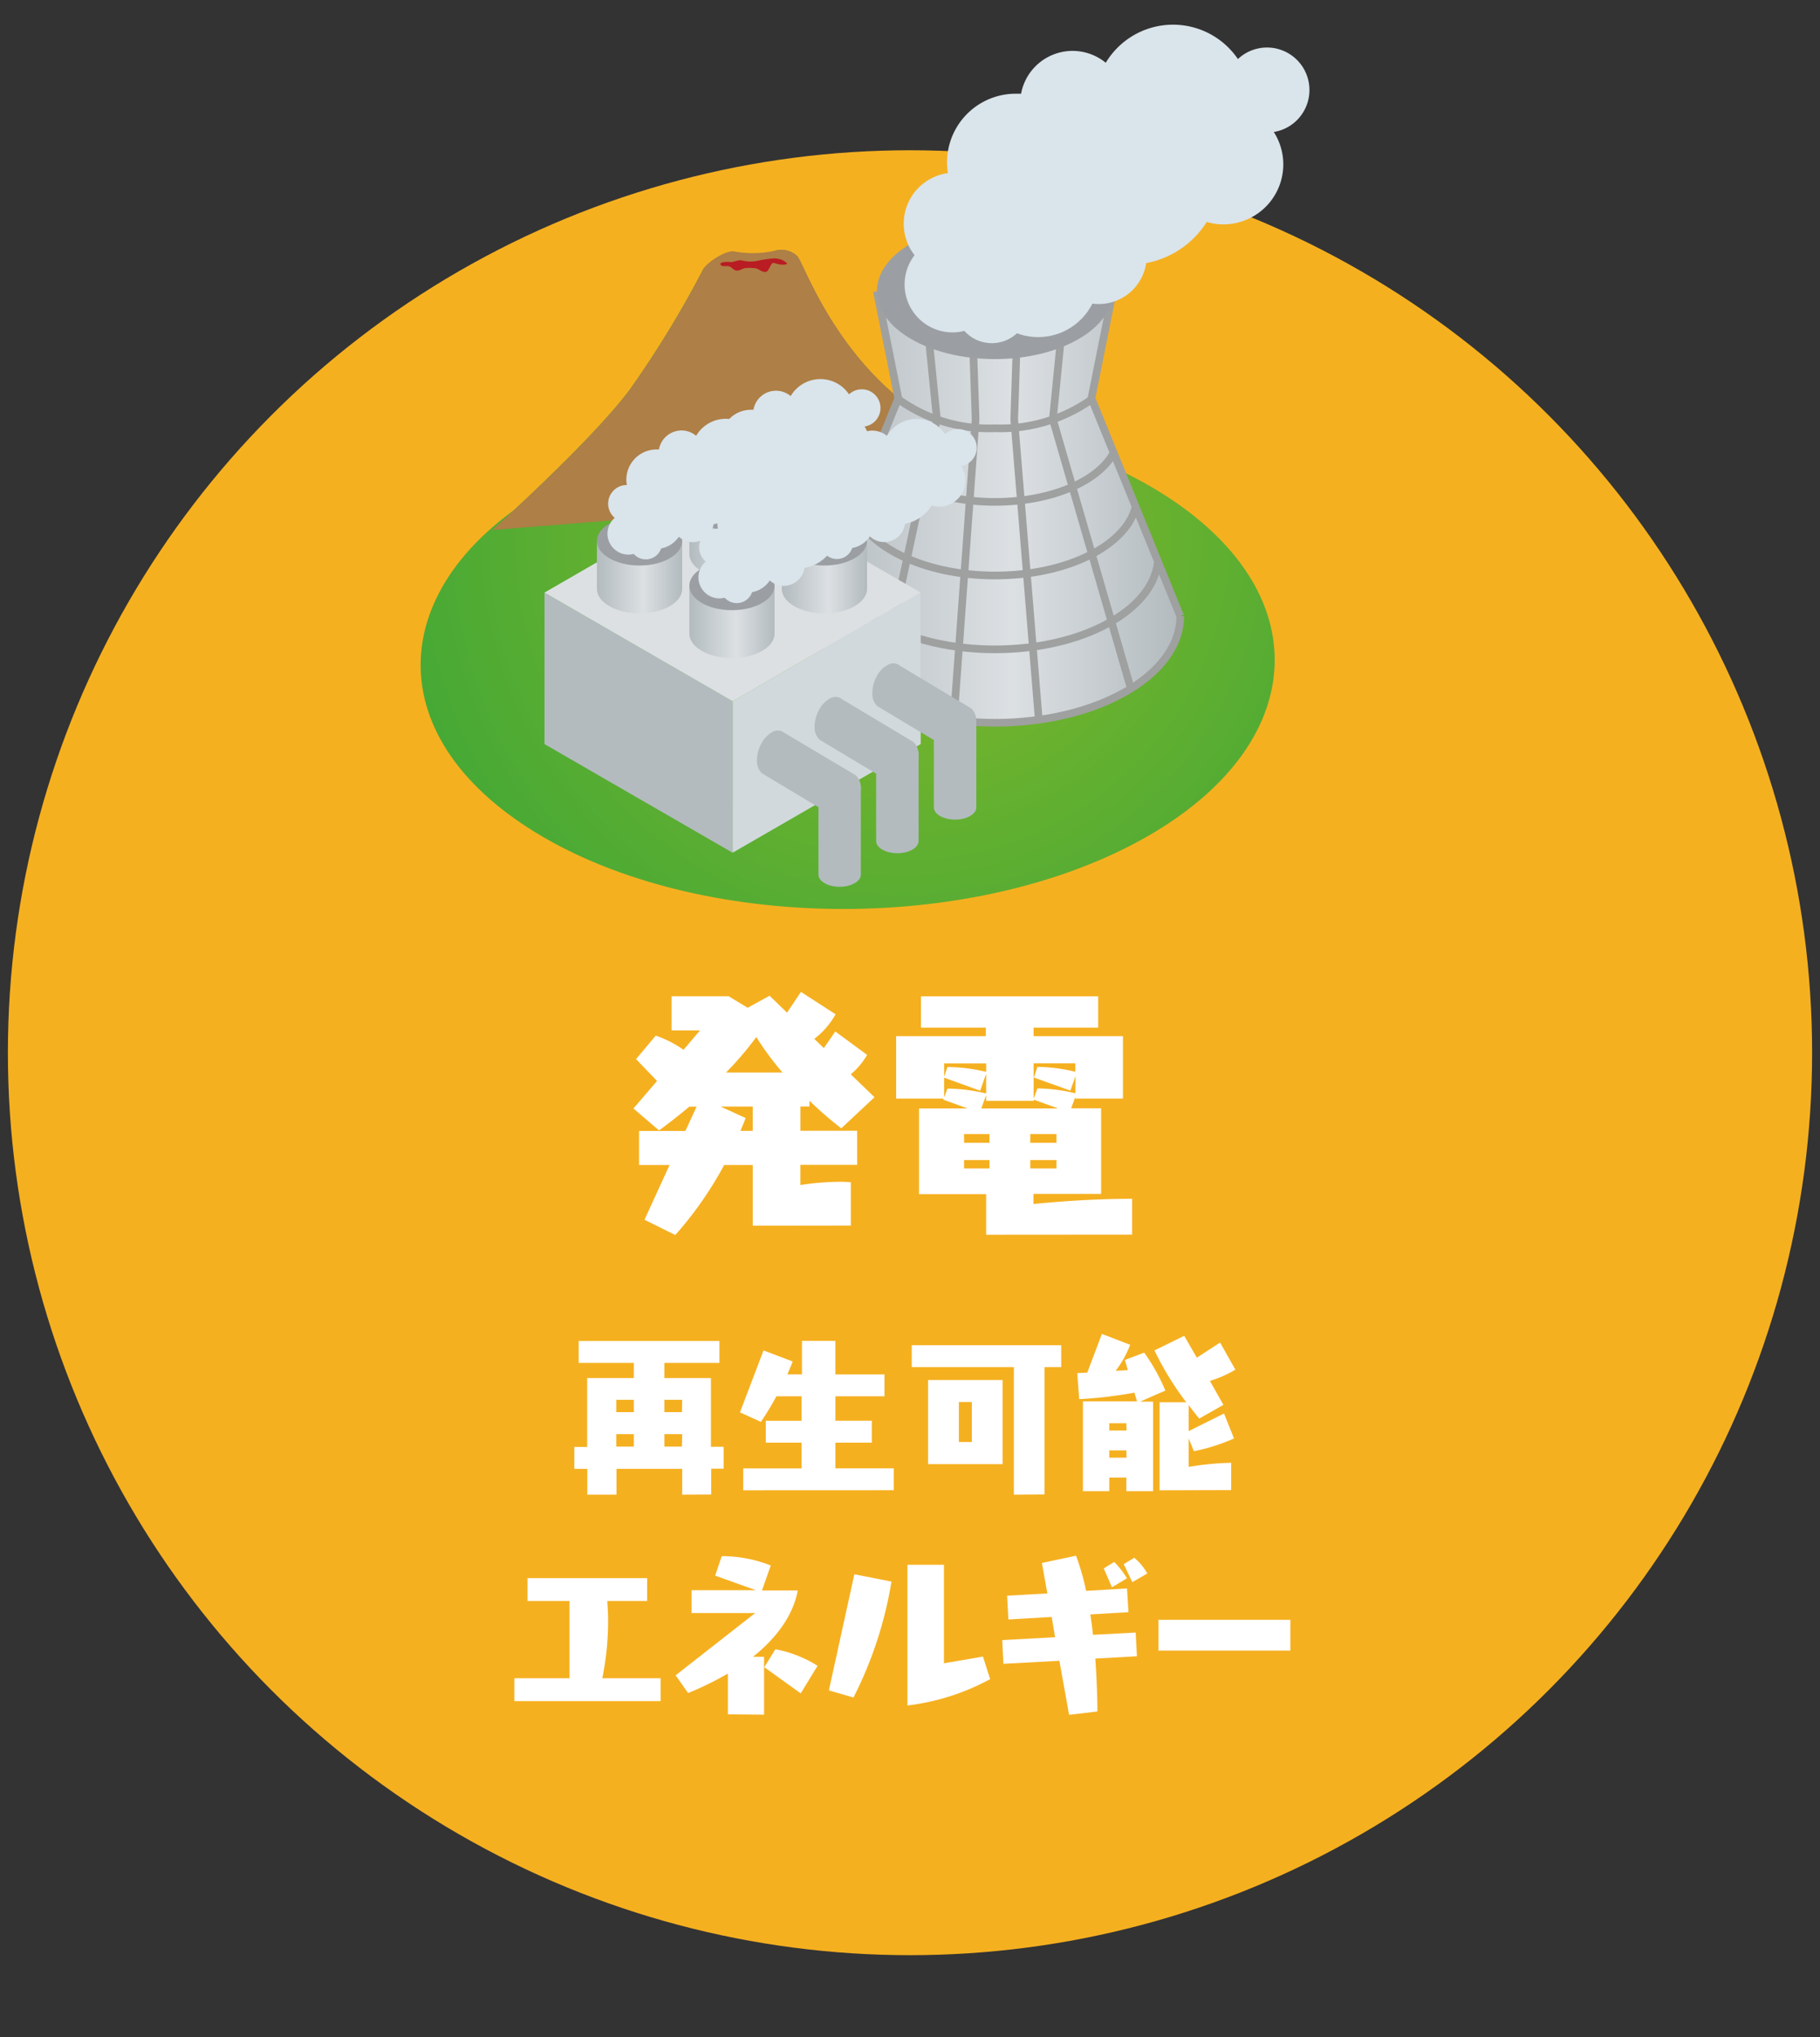<svg id="レイヤー_1" data-name="レイヤー 1" xmlns="http://www.w3.org/2000/svg" xmlns:xlink="http://www.w3.org/1999/xlink" width="143" height="160" viewBox="0 0 143 160">
  <rect x="0" y="0" width="143" height="160" fill="#333333" stroke="none"/>
  <defs>
    <style>
      .cls-1 {
        fill: #f5b020;
      }

      .cls-2 {
        fill: #fff;
      }

      .cls-3 {
        fill: url(#名称未設定グラデーション_4);
      }

      .cls-4 {
        fill: url(#名称未設定グラデーション_4-2);
      }

      .cls-5 {
        fill: url(#名称未設定グラデーション_3);
      }

      .cls-6 {
        fill: url(#名称未設定グラデーション_18);
      }

      .cls-7 {
        fill: none;
        stroke: #9fa0a0;
        stroke-miterlimit: 10;
        stroke-width: 0.6px;
      }

      .cls-8 {
        fill: #9b9fa3;
      }

      .cls-9 {
        fill: #b3bbbf;
      }

      .cls-10 {
        fill: #d1d9dd;
      }

      .cls-11 {
        fill: #dce0e3;
      }

      .cls-12 {
        fill: url(#名称未設定グラデーション_18-2);
      }

      .cls-13 {
        fill: url(#名称未設定グラデーション_18-3);
      }

      .cls-14 {
        fill: url(#名称未設定グラデーション_18-4);
      }

      .cls-15 {
        fill: url(#名称未設定グラデーション_18-5);
      }

      .cls-16 {
        fill: url(#名称未設定グラデーション_19);
      }

      .cls-17 {
        fill: url(#名称未設定グラデーション_19-2);
      }

      .cls-18 {
        fill: url(#名称未設定グラデーション_19-3);
      }

      .cls-19 {
        fill: url(#名称未設定グラデーション_19-4);
      }

      .cls-20 {
        fill: url(#名称未設定グラデーション_18-6);
      }

      .cls-21 {
        fill: url(#名称未設定グラデーション_18-7);
      }

      .cls-22 {
        fill: url(#名称未設定グラデーション_18-8);
      }

      .cls-23 {
        fill: url(#名称未設定グラデーション_18-9);
      }

      .cls-24 {
        fill: url(#名称未設定グラデーション_18-10);
      }

      .cls-25 {
        fill: url(#名称未設定グラデーション_18-11);
      }

      .cls-26 {
        fill: #b91c22;
      }

      .cls-27 {
        fill: url(#名称未設定グラデーション_19-5);
      }
    </style>
    <radialGradient id="名称未設定グラデーション_4" data-name="名称未設定グラデーション 4" cx="-670.676" cy="1158.625" r="1.461" gradientTransform="matrix(38.721, 0, 0, -38.752, 26040.441, 44940.868)" gradientUnits="userSpaceOnUse">
      <stop offset="0" stop-color="#89b929"/>
      <stop offset="1" stop-color="#2ba23a"/>
    </radialGradient>
    <radialGradient id="名称未設定グラデーション_4-2" cx="-661.758" cy="1167.135" r="2.426" gradientTransform="matrix(22.021, 0, 0, -22.009, 14645.607, 25725.604)" xlink:href="#名称未設定グラデーション_4"/>
    <radialGradient id="名称未設定グラデーション_3" data-name="名称未設定グラデーション 3" cx="-662.328" cy="1168.331" r="1.114" gradientTransform="matrix(21.988, 0, 0, -22.01, 14635.15, 25726.749)" gradientUnits="userSpaceOnUse">
      <stop offset="0.8" stop-color="#ae7f46"/>
      <stop offset="1" stop-color="#ae7f46"/>
    </radialGradient>
    <linearGradient id="名称未設定グラデーション_18" data-name="名称未設定グラデーション 18" x1="-667.516" y1="1160.091" x2="-666.516" y2="1160.091" gradientTransform="matrix(29.124, 0, 0, -33.893, 19504.342, 39358.789)" gradientUnits="userSpaceOnUse">
      <stop offset="0" stop-color="#b3bbbf"/>
      <stop offset="0.55" stop-color="#dce0e3"/>
      <stop offset="1" stop-color="#b3bbbf"/>
    </linearGradient>
    <linearGradient id="名称未設定グラデーション_18-2" x1="-619.128" y1="1227.857" x2="-618.128" y2="1227.857" gradientTransform="matrix(6.694, 0, 0, -5.691, 4198.607, 7030.331)" xlink:href="#名称未設定グラデーション_18"/>
    <linearGradient id="名称未設定グラデーション_18-3" x1="-619.128" y1="1227.857" x2="-618.128" y2="1227.857" gradientTransform="matrix(6.694, 0, 0, -5.691, 4198.607, 7036.584)" xlink:href="#名称未設定グラデーション_18"/>
    <linearGradient id="名称未設定グラデーション_18-4" x1="-619.128" y1="1227.943" x2="-618.128" y2="1227.943" gradientTransform="matrix(6.694, 0, 0, -5.685, 4205.873, 7026.194)" xlink:href="#名称未設定グラデーション_18"/>
    <linearGradient id="名称未設定グラデーション_18-5" x1="-619.184" y1="1227.943" x2="-618.184" y2="1227.943" gradientTransform="matrix(6.7, 0, 0, -5.685, 4195.43, 7026.194)" xlink:href="#名称未設定グラデーション_18"/>
    <linearGradient id="名称未設定グラデーション_19" data-name="名称未設定グラデーション 19" x1="-668.453" y1="1164.671" x2="-668.037" y2="1165.347" gradientTransform="matrix(31.878, 0, 0, -25.017, 21390.072, 29158.311)" gradientUnits="userSpaceOnUse">
      <stop offset="0" stop-color="#dae4eb"/>
      <stop offset="1" stop-color="#dae4eb"/>
    </linearGradient>
    <linearGradient id="名称未設定グラデーション_19-2" x1="-651.645" y1="1188.137" x2="-651.229" y2="1188.81" gradientTransform="matrix(14.018, 0, 0, -11.038, 9194.266, 13152.375)" xlink:href="#名称未設定グラデーション_19"/>
    <linearGradient id="名称未設定グラデーション_19-3" x1="-651.552" y1="1188.253" x2="-651.135" y2="1188.928" gradientTransform="matrix(13.975, 0, 0, -11.007, 9172.42, 13120.027)" xlink:href="#名称未設定グラデーション_19"/>
    <linearGradient id="名称未設定グラデーション_19-4" x1="-651.655" y1="1188.119" x2="-651.239" y2="1188.792" gradientTransform="matrix(14.023, 0, 0, -11.043, 9190.246, 13161.22)" xlink:href="#名称未設定グラデーション_19"/>
    <linearGradient id="名称未設定グラデーション_18-6" x1="-619.902" y1="1228.188" x2="-620.115" y2="1227.877" gradientTransform="matrix(8.159, 0, 0, -6.901, 5212.235, 8430.903)" xlink:href="#名称未設定グラデーション_18"/>
    <linearGradient id="名称未設定グラデーション_18-7" x1="-413.804" y1="1199.758" x2="-413.552" y2="1199.758" gradientTransform="matrix(3.336, 0, 0, -8.689, 1927.804, 10484.571)" xlink:href="#名称未設定グラデーション_18"/>
    <linearGradient id="名称未設定グラデーション_18-8" x1="-619.884" y1="1228.192" x2="-620.098" y2="1227.88" gradientTransform="matrix(8.163, 0, 0, -6.905, 5210.285, 8437.679)" xlink:href="#名称未設定グラデーション_18"/>
    <linearGradient id="名称未設定グラデーション_18-9" x1="-412.791" y1="1199.734" x2="-412.538" y2="1199.734" gradientTransform="matrix(3.336, 0, 0, -8.693, 1923.27, 10491.602)" xlink:href="#名称未設定グラデーション_18"/>
    <linearGradient id="名称未設定グラデーション_18-10" x1="-619.748" y1="1228.426" x2="-619.961" y2="1228.114" gradientTransform="matrix(8.157, 0, 0, -6.903, 5201.667, 8437.831)" xlink:href="#名称未設定グラデーション_18"/>
    <linearGradient id="名称未設定グラデーション_18-11" x1="-411.306" y1="1199.749" x2="-411.053" y2="1199.749" gradientTransform="matrix(3.33, 0, 0, -8.69, 1914.684, 10491.492)" xlink:href="#名称未設定グラデーション_18"/>
    <linearGradient id="名称未設定グラデーション_19-5" x1="-651.654" y1="1188.131" x2="-651.238" y2="1188.804" gradientTransform="matrix(14.023, 0, 0, -11.039, 9197.392, 13161.027)" xlink:href="#名称未設定グラデーション_19"/>
  </defs>
  <g id="レイヤー_2" data-name="レイヤー 2">
    <g id="レイヤー_2-2" data-name="レイヤー 2-2">
      <circle id="楕円形_7" data-name="楕円形 7" class="cls-1" cx="71.5" cy="82.682" r="70.88"/>
      <path id="パス_209" data-name="パス 209" class="cls-2" d="M53.6,117.393v-2.029H48.438v2.029H46.146v-2.029h-1.02v-1.719h1.009v-5.41H49.8v-1.192H45.466v-1.719H56.525v1.719H52.2v1.192H55.86v5.4h1v1.719h-.98v2.029Zm-3.8-7.45h-1.38v.969H49.8Zm0,2.694h-1.38v.98H49.8Zm3.8-2.694H52.2v.969h1.381Zm0,2.694H52.2v.98h1.381Z"/>
      <path id="パス_210" data-name="パス 210" class="cls-2" d="M58.393,117.049V115.33h4.585v-2.022H60.171v-1.719h2.808v-1.921H61a21.526,21.526,0,0,1-1.215,2.006l-1.645-.745,1.851-4.866,2.292.871c-.126.344-.281.676-.418,1.009h1.146v-2.625h2.625v2.63h3.857v1.719H65.637v1.92H68.5v1.721H65.637v2.017h4.585v1.719Z"/>
      <path id="パス_211" data-name="パス 211" class="cls-2" d="M79.66,117.394V107.376H71.637v-1.719H83.38v1.719H82.067v10Zm-6.74-2.4v-6.608h5.857v6.608Zm3.439-4.877h-1.02v3.14h1.02Z"/>
      <path id="パス_212" data-name="パス 212" class="cls-2" d="M88.5,117.118v-1.066H87.156v1.066H85.087v-7.049h4.252l-.206-.688a33.612,33.612,0,0,1-4.338.51l-.155-2.046.791-.04,1.146-3.037,2.224.854a8.248,8.248,0,0,1-1.146,2.046l.963-.057-.235-.8,1.519-.573a15.019,15.019,0,0,1,1.662,2.98l-1.989.871H90.6v7.029Zm0-5.335H87.156v.573h1.358Zm0,2.132H87.156v.573h1.358Zm2.608,3.135v-6.912h2.1a23.283,23.283,0,0,1-2.5-4.075l2.338-1.146.991,1.719,1.828-1.192,1.2,2.132a9.3,9.3,0,0,1-2,.883l1.06,1.88-1.9,1.077s-.35-.413-.831-1.066V112.4l2.779-1.381.785,1.96a15.033,15.033,0,0,1-3.152,1l-.413-1.009v2.241a22.958,22.958,0,0,1,3.341-.321v2.143Z"/>
      <path id="パス_213" data-name="パス 213" class="cls-2" d="M40.415,133.607v-1.794h4.333v-6.069h-3.3V123.95h9.4v1.794H47.722c0,.3.057.774.057,1.536a22.2,22.2,0,0,1-.458,4.533h4.584v1.794Z"/>
      <path id="パス_214" data-name="パス 214" class="cls-2" d="M57.189,134.644v-3.2a25,25,0,0,1-3.123,1.53l-.98-1.393,6.25-4.892h-5V124.9H59.4l-3.209-1.146.516-1.53a10.262,10.262,0,0,1,3.851.734l-.688,1.96H62.68c-.12.636-.573,2.865-3.519,5.209h.871v4.545Zm2.865-3.7.871-1.41a9.5,9.5,0,0,1,3.312,1.3L62.913,133Z"/>
      <path id="パス_215" data-name="パス 215" class="cls-2" d="M65.127,132.764l2-9.118,2.917.573a31.044,31.044,0,0,1-2.986,9.106Zm12.671-.883a18.081,18.081,0,0,1-6.5,2.069V122.9h2.869v7.737l3.066-.527Z"/>
      <path id="パス_216" data-name="パス 216" class="cls-2" d="M84,134.683l-.762-4.241-4.4.235-.092-1.863,4.155-.224L82.63,127l-3.4.195-.1-1.868,3.163-.178-.43-2.39,2.682-.573a18.889,18.889,0,0,1,.791,2.762l3.215-.189.115,1.863-3,.178c.086.539.155,1.077.212,1.6l3.353-.178.1,1.863-3.272.183c.149,2.069.166,3.725.166,4.155Zm3.37-10.018-.648-1.479.825-.51a7.107,7.107,0,0,1,1,1.284Zm1.6-.4-.676-1.416.825-.5a4.411,4.411,0,0,1,1.026,1.232Z"/>
      <path id="パス_217" data-name="パス 217" class="cls-2" d="M91.025,129.64v-2.418h10.361v2.418Z"/>
      <path id="パス_218" data-name="パス 218" class="cls-2" d="M59.144,96.27V91.5H56.9A28.709,28.709,0,0,1,53.057,97l-2.418-1.2,1.971-4.3h-2.4V88.827h3.645l.877-1.908h-.572c-1.37,1.146-2.378,1.863-2.378,1.863l-2.012-1.719L51.625,84.9l-1.65-1.719,1.547-1.84a8.5,8.5,0,0,1,2.183,1.112l1.3-1.527H52.771V78.246h4.476l1.5.906,1.719-.946,1.37,1.33,1.095-1.628,2.722,1.754a6.229,6.229,0,0,1-1.673,1.931l.751.728.9-1.307,2.5,1.84a5.835,5.835,0,0,1-1.284,1.524l1.863,1.8L66.1,88.619a29.262,29.262,0,0,1-2.5-2.166v.453h-.711v1.908h4.459V91.49H62.886v1.582a21.3,21.3,0,0,1,3.026-.252,7.025,7.025,0,0,1,.94.04v3.4Zm0-9.359H56.616l1.971.9c-.126.344-.281.682-.407,1.009h.963Zm2.338-2.676a22.632,22.632,0,0,1-2.057-2.785,25.241,25.241,0,0,1-2.378,2.785Z"/>
      <path id="パス_219" data-name="パス 219" class="cls-2" d="M77.483,96.98V93.788H72.211V87.06h3.82l-1.908-.688v-.086H70.411V81.38H77.46v-.665h-5.1V78.251H86.286v2.464H81.208v.665h7.023v4.906H84.483v-.115l-.321.877h2.355v6.723H81.2v.791c1.994-.189,4.694-.407,7.754-.407v2.816Zm0-13.456h-3.3v1.047l.258-.768a13.449,13.449,0,0,1,3.043.384Zm0,.814-.47,1.33-2.831-1.026V86.2l.258-.7a13.449,13.449,0,0,1,3.043.384Zm.258,4.733H75.747v.688h1.994Zm0,2.04H75.747v.659h1.994Zm3.49-4.739v.086H77.483v-.447L77.1,87.06h6.046Zm1.777,2.7H80.951v.688h2.057Zm0,2.04H80.951v.659h2.057Zm1.5-6.6L84.1,85.658l-2.865-1.026.275-.837a12.962,12.962,0,0,1,2.98.384v-.665H81.213V86.3l.3-.814a12.962,12.962,0,0,1,2.98.384Z"/>
      <path id="パス_220" data-name="パス 220" class="cls-3" d="M42.748,65.781c6.51,3.765,15.089,5.633,23.669,5.611S83.61,69.449,90.2,65.661s9.909-8.763,9.955-13.72-3.186-9.9-9.7-13.7-15.1-5.628-23.68-5.6S49.582,34.578,43,38.372s-9.9,8.78-9.949,13.754S36.232,62.01,42.748,65.781Z"/>
      <path id="パス_221" data-name="パス 221" class="cls-4" d="M38.673,41.631s7.645-6.843,10.763-10.969A80.353,80.353,0,0,0,55.273,21.1a5.214,5.214,0,0,1,3.318-1.209,4.592,4.592,0,0,0,2.292-.2,1.8,1.8,0,0,1,1.719.4c.5.4,2.619,7.146,8.757,11.771a67.617,67.617,0,0,0,9.662,6.344Z"/>
      <g id="グループ_239" data-name="グループ 239">
        <path id="パス_222" data-name="パス 222" class="cls-5" d="M38.673,41.63s7.645-6.843,10.763-10.969A80.353,80.353,0,0,0,55.273,21.1c.407-.6,1.9-1.536,2.5-1.335a8.237,8.237,0,0,0,3.129-.075,1.8,1.8,0,0,1,1.719.4c.5.4,2.619,7.146,8.757,11.771a67.617,67.617,0,0,0,9.662,6.344Z"/>
      </g>
      <path id="パス_223" data-name="パス 223" class="cls-6" d="M85.758,31.281l1.679-8.407H68.9l1.679,8.407L63.608,48.394c0,4.625,6.516,8.373,14.562,8.373s14.562-3.748,14.562-8.373Z"/>
      <path id="パス_224" data-name="パス 224" class="cls-7" d="M68.9,22.874l1.679,8.407L63.608,48.394"/>
      <path id="パス_225" data-name="パス 225" class="cls-7" d="M68.869,55.036l4.745-22.1L72.606,22.874"/>
      <path id="パス_226" data-name="パス 226" class="cls-7" d="M74.944,56.4l1.71-23.468-.34-10.058"/>
      <path id="パス_227" data-name="パス 227" class="cls-7" d="M81.626,56.624l-1.937-23.7.33-10.05"/>
      <path id="パス_228" data-name="パス 228" class="cls-7" d="M88.841,54.044,82.726,32.932l1-10.058"/>
      <path id="パス_229" data-name="パス 229" class="cls-7" d="M92.732,48.394,85.758,31.281l1.685-8.407"/>
      <path id="パス_230" data-name="パス 230" class="cls-8" d="M87.437,22.874c0,2.946-4.149,5.33-9.267,5.33S68.9,25.82,68.9,22.874s4.149-5.33,9.273-5.33S87.437,19.928,87.437,22.874Z"/>
      <path id="パス_231" data-name="パス 231" class="cls-7" d="M85.672,31.436a12.385,12.385,0,0,1-7.5,2.2A12.2,12.2,0,0,1,70.5,31.3"/>
      <path id="パス_232" data-name="パス 232" class="cls-7" d="M68.772,35.574c1.255,2.212,4.992,3.845,9.4,3.845s8.023-1.587,9.267-3.742"/>
      <path id="パス_233" data-name="パス 233" class="cls-7" d="M67.052,39.843c.831,3.02,5.5,5.358,11.118,5.358s10.19-2.292,11.032-5.29"/>
      <path id="パス_234" data-name="パス 234" class="cls-7" d="M65.327,44.118C65.745,47.94,71.339,51,78.17,51s12.373-3.026,12.8-6.831"/>
      <path id="パス_235" data-name="パス 235" class="cls-7" d="M63.608,48.394c0,4.625,6.516,8.373,14.562,8.373s14.562-3.748,14.562-8.373"/>
      <path id="パス_236" data-name="パス 236" class="cls-9" d="M42.782,46.542v11.9l14.78,8.533v-11.9Z"/>
      <path id="パス_237" data-name="パス 237" class="cls-10" d="M72.342,46.542v11.9l-14.78,8.531v-11.9Z"/>
      <path id="パス_238" data-name="パス 238" class="cls-11" d="M57.562,38.009l14.78,8.533-14.78,8.534-14.78-8.534Z"/>
      <path id="パス_239" data-name="パス 239" class="cls-12" d="M54.164,39.751v3.765c0,1.06,1.5,1.926,3.347,1.926s3.347-.865,3.347-1.926V39.751Z"/>
      <path id="パス_240" data-name="パス 240" class="cls-8" d="M60.858,39.752c0,1.066-1.5,1.926-3.347,1.926s-3.347-.86-3.347-1.926,1.5-1.92,3.347-1.92S60.858,38.692,60.858,39.752Z"/>
      <path id="パス_241" data-name="パス 241" class="cls-13" d="M54.164,46v3.765c0,1.06,1.5,1.926,3.347,1.926s3.347-.865,3.347-1.926V46Z"/>
      <path id="パス_242" data-name="パス 242" class="cls-8" d="M60.858,46c0,1.066-1.5,1.926-3.347,1.926S54.164,47.07,54.164,46s1.5-1.92,3.347-1.92S60.858,44.944,60.858,46Z"/>
      <path id="パス_243" data-name="パス 243" class="cls-14" d="M61.43,42.491V46.25c0,1.066,1.5,1.926,3.347,1.926s3.347-.86,3.347-1.926V42.491Z"/>
      <path id="パス_244" data-name="パス 244" class="cls-8" d="M68.12,42.491c0,1.06-1.5,1.926-3.347,1.926s-3.347-.865-3.347-1.926,1.5-1.926,3.347-1.926S68.12,41.425,68.12,42.491Z"/>
      <path id="パス_245" data-name="パス 245" class="cls-15" d="M46.9,42.491V46.25c0,1.066,1.5,1.926,3.353,1.926s3.347-.86,3.347-1.926V42.491Z"/>
      <path id="パス_246" data-name="パス 246" class="cls-8" d="M46.9,42.491c0,1.06,1.5,1.926,3.353,1.926s3.347-.865,3.347-1.926-1.5-1.926-3.347-1.926S46.9,41.425,46.9,42.491Z"/>
      <g id="グループ_240" data-name="グループ 240">
        <path id="パス_247" data-name="パス 247" class="cls-16" d="M102.885,7.085a3.335,3.335,0,0,0-5.62-2.447,6.165,6.165,0,0,0-10.384.292,4.115,4.115,0,0,0-6.654,2.43h-.418a5.4,5.4,0,0,0-5.4,5.4h0a5.869,5.869,0,0,0,.069.837,4.012,4.012,0,0,0-2.619,6.447,3.765,3.765,0,0,0,2.974,6.063,3.681,3.681,0,0,0,.934-.12,2.9,2.9,0,0,0,4.086.236l.052-.047a4.767,4.767,0,0,0,5.926-2.33,3.642,3.642,0,0,0,.5.034,3.765,3.765,0,0,0,3.725-3.215,7.192,7.192,0,0,0,4.757-3.232,4.651,4.651,0,0,0,1.3.189,4.711,4.711,0,0,0,3.971-7.255A3.336,3.336,0,0,0,102.885,7.085Z"/>
      </g>
      <g id="グループ_241" data-name="グループ 241">
        <path id="パス_248" data-name="パス 248" class="cls-17" d="M69.179,32.049a1.467,1.467,0,0,0-2.47-1.077,2.71,2.71,0,0,0-4.585.138A1.793,1.793,0,0,0,59.2,32.184a1.4,1.4,0,0,0-.183,0,2.355,2.355,0,0,0-2.373,2.337,2.389,2.389,0,0,0,.041.454h0a1.467,1.467,0,0,0-.951,2.585,1.635,1.635,0,0,0-.574,1.224,1.656,1.656,0,0,0,1.656,1.656h.006a1.99,1.99,0,0,0,.407-.052,1.276,1.276,0,0,0,2.155-.436,2.094,2.094,0,0,0,1.387-.917,1.637,1.637,0,0,0,1.1.424,1.662,1.662,0,0,0,1.668-1.427,3.175,3.175,0,0,0,2.1-1.427A2.069,2.069,0,0,0,67.932,33.5,1.467,1.467,0,0,0,69.179,32.049Z"/>
      </g>
      <g id="グループ_242" data-name="グループ 242">
        <path id="パス_249" data-name="パス 249" class="cls-18" d="M76.743,35.167A1.472,1.472,0,0,0,75.27,33.7a1.45,1.45,0,0,0-1,.4,2.715,2.715,0,0,0-4.585.132A1.8,1.8,0,0,0,66.768,35.3h-.183a2.372,2.372,0,0,0-2.353,2.352,2.5,2.5,0,0,0,.04.413h0a1.461,1.461,0,0,0-.957,2.579,1.65,1.65,0,0,0,1.49,2.831,1.267,1.267,0,0,0,2.155-.436,2.1,2.1,0,0,0,1.387-.911,1.646,1.646,0,0,0,2.762-.986,3.182,3.182,0,0,0,2.1-1.433,2.031,2.031,0,0,0,.573.092,2.081,2.081,0,0,0,2.075-2.075,2.015,2.015,0,0,0-.332-1.118A1.468,1.468,0,0,0,76.743,35.167Z"/>
      </g>
      <g id="グループ_243" data-name="グループ 243">
        <path id="パス_250" data-name="パス 250" class="cls-19" d="M61.751,35.167a1.467,1.467,0,0,0-2.47-1.077,2.71,2.71,0,0,0-4.585.138,1.77,1.77,0,0,0-1.146-.418,1.805,1.805,0,0,0-1.777,1.49H51.59a2.378,2.378,0,0,0-2.378,2.378,1.922,1.922,0,0,0,.046.413h0a1.467,1.467,0,0,0-.957,2.585,1.633,1.633,0,0,0-.573,1.226,1.657,1.657,0,0,0,1.652,1.66h0a1.692,1.692,0,0,0,.413-.057,1.255,1.255,0,0,0,.946.43,1.285,1.285,0,0,0,1.209-.86,2.154,2.154,0,0,0,1.387-.917,1.637,1.637,0,0,0,1.1.424,1.657,1.657,0,0,0,1.633-1.41,3.164,3.164,0,0,0,2.1-1.427,2.083,2.083,0,0,0,2.31-3.135A1.474,1.474,0,0,0,61.751,35.167Z"/>
      </g>
      <path id="パス_251" data-name="パス 251" class="cls-20" d="M70.691,52.274a.813.813,0,0,0-.905-.069,2.032,2.032,0,0,0-.894.905,2.731,2.731,0,0,0-.35,1.352,1.289,1.289,0,0,0,.39,1l5.616,3.364a.817.817,0,0,0,.905.069,2.073,2.073,0,0,0,.894-.905,2.737,2.737,0,0,0,.35-1.352,1.286,1.286,0,0,0-.39-1Z"/>
      <path id="パス_252" data-name="パス 252" class="cls-21" d="M76.709,56.64v6.774c0,.527-.745.957-1.668.957s-1.668-.43-1.668-.957V58.185a3.329,3.329,0,0,1,1.759-2.235C76.715,55.07,76.709,56.64,76.709,56.64Z"/>
      <path id="パス_253" data-name="パス 253" class="cls-22" d="M66.159,54.916a.818.818,0,0,0-.911-.075,2.081,2.081,0,0,0-.888.905,2.793,2.793,0,0,0-.355,1.352,1.332,1.332,0,0,0,.4,1.009l5.611,3.358a.821.821,0,0,0,.905.075,2.167,2.167,0,0,0,.894-.905,2.833,2.833,0,0,0,.35-1.352,1.3,1.3,0,0,0-.4-1.009Z"/>
      <path id="パス_254" data-name="パス 254" class="cls-23" d="M72.175,59.282V66.05c0,.533-.751.963-1.668.963s-1.668-.43-1.668-.963V60.823A3.315,3.315,0,0,1,70.6,58.589C72.181,57.706,72.175,59.282,72.175,59.282Z"/>
      <path id="パス_255" data-name="パス 255" class="cls-24" d="M61.62,57.551a.819.819,0,0,0-.9-.075,2.119,2.119,0,0,0-.888.905,2.771,2.771,0,0,0-.355,1.352,1.3,1.3,0,0,0,.4,1.009l5.6,3.358a.833.833,0,0,0,.911.075,2.128,2.128,0,0,0,.888-.928,2.821,2.821,0,0,0,.355-1.352,1.33,1.33,0,0,0-.4-1.009Z"/>
      <path id="パス_256" data-name="パス 256" class="cls-25" d="M67.637,61.918v6.774c0,.527-.745.957-1.662.957s-1.668-.43-1.668-.957V63.46a3.3,3.3,0,0,1,1.759-2.235C67.671,60.348,67.637,61.918,67.637,61.918Z"/>
      <path id="パス_257" data-name="パス 257" class="cls-26" d="M57.356,20.581c.292.046.573-.2.974-.12a2.584,2.584,0,0,0,1.1.04,11.02,11.02,0,0,1,1.341-.206,1.714,1.714,0,0,1,.774.166c.16.12.573.327-.04.327s-.734-.327-.94.04-.241.573-.527.527-.487-.287-.728-.287a2.709,2.709,0,0,0-.814,0c-.287.08-.447.246-.693.166s-.327-.287-.573-.327-.487.08-.613-.12S57.092,20.545,57.356,20.581Z"/>
      <g id="グループ_244" data-name="グループ 244">
        <path id="パス_258" data-name="パス 258" class="cls-27" d="M68.9,38.6a1.467,1.467,0,0,0-2.47-1.077,2.71,2.71,0,0,0-4.585.138,1.77,1.77,0,0,0-1.146-.418,1.805,1.805,0,0,0-1.777,1.49h-.183a2.372,2.372,0,0,0-2.378,2.368v0a2.558,2.558,0,0,0,.046.418h0a1.467,1.467,0,0,0-.957,2.585,1.635,1.635,0,0,0-.573,1.226A1.657,1.657,0,0,0,56.526,47h0a2.054,2.054,0,0,0,.413-.057,1.272,1.272,0,0,0,2.155-.436,2.1,2.1,0,0,0,1.387-.917,1.637,1.637,0,0,0,1.1.424,1.657,1.657,0,0,0,1.633-1.41,3.173,3.173,0,0,0,2.161-1.467,2.024,2.024,0,0,0,.573.086,2.069,2.069,0,0,0,1.719-3.192A1.468,1.468,0,0,0,68.9,38.6Z"/>
      </g>
    </g>
  </g>
</svg>
